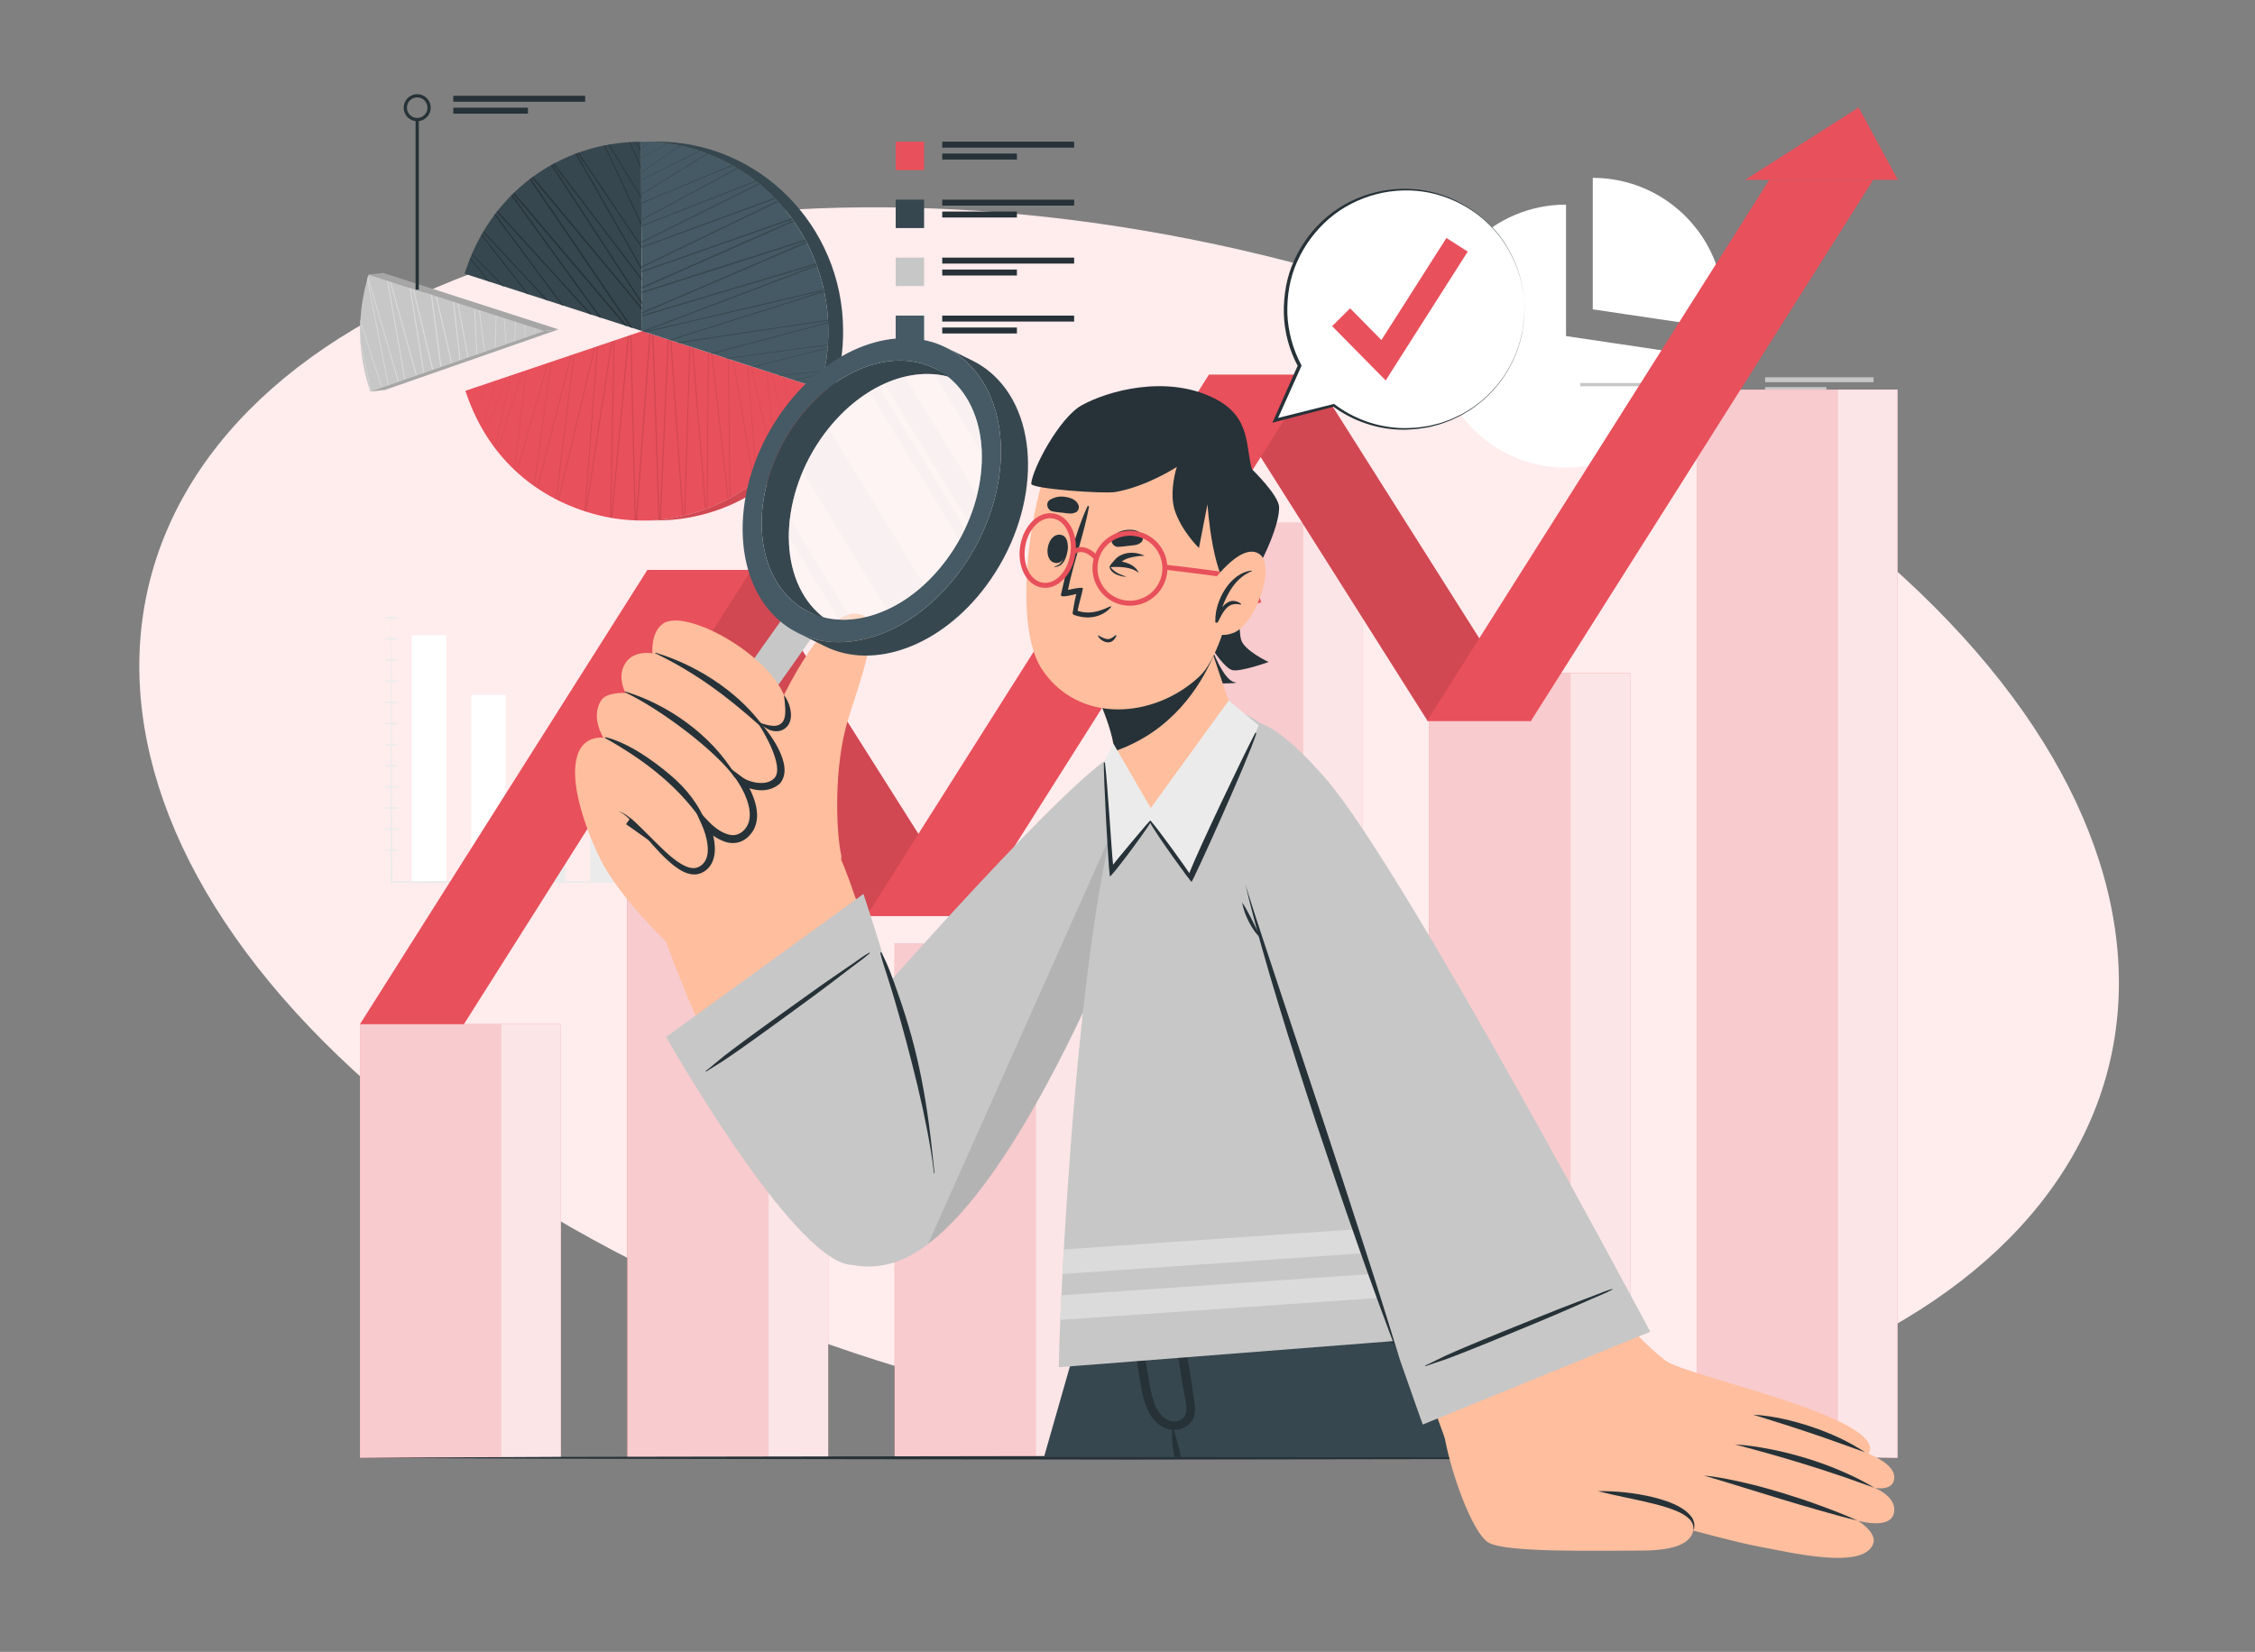 <svg width="696" height="510" viewBox="0 0 696 510" fill="none" xmlns="http://www.w3.org/2000/svg">
<rect x="0" y="0" width="696" height="510" fill="#808080" stroke="none"/>
<g clip-path="url(#clip0_4370_2421)">
<path d="M538.58 429.06C670.657 386.994 692.627 274.751 587.654 178.341C482.681 81.931 290.511 37.877 158.42 79.94C26.343 122.007 4.373 234.249 109.346 330.659C214.319 427.069 406.489 471.124 538.58 429.06Z" fill="#FFECED"/>
<path d="M523.423 109.723C520.566 129.325 503.697 144.373 483.348 144.373C460.97 144.373 442.809 126.202 442.809 103.761C442.809 81.32 460.97 63.172 483.348 63.172V103.761L523.423 109.712V109.723Z" fill="white"/>
<path d="M532.118 95.503C532.118 97.525 531.971 99.512 531.676 101.454L491.602 95.503V54.914C506.634 54.914 519.773 63.125 526.767 75.322C530.18 81.273 532.118 88.178 532.118 95.503Z" fill="white"/>
<path d="M487.734 118.75H530.824" stroke="#C7C7C7" stroke-miterlimit="10"/>
<path d="M533.84 121.768C535.505 121.768 536.855 120.416 536.855 118.747C536.855 117.079 535.505 115.727 533.84 115.727C532.174 115.727 530.824 117.079 530.824 118.747C530.824 120.416 532.174 121.768 533.84 121.768Z" stroke="#C7C7C7" stroke-miterlimit="10"/>
<path d="M578.27 116.484H544.793V117.995H578.27V116.484Z" fill="#C7C7C7"/>
<path d="M563.736 119.508H544.793V121.018H563.736V119.508Z" fill="#C7C7C7"/>
<path d="M137.741 196.102H127.051V272.306H137.741V196.102Z" fill="white"/>
<path d="M156.108 214.555H145.418V272.315H156.108V214.555Z" fill="white"/>
<path d="M174.483 243.422H163.793V272.302H174.483V243.422Z" fill="#EBEBEB"/>
<path d="M192.858 226.938H182.168V272.308H192.858V226.938Z" fill="#EBEBEB"/>
<path d="M211.225 209.617H200.535V272.318H211.225V209.617Z" fill="#EBEBEB"/>
<path d="M229.6 199.43H218.91V272.318H229.6V199.43Z" fill="#EBEBEB"/>
<path d="M120.85 186.414L120.975 207.89L121.032 229.365L121.122 272.317L120.85 272.044C130.679 272.021 140.496 271.999 150.325 272.044L179.8 272.101L209.275 272.158L238.75 272.317L209.275 272.476L179.8 272.533L150.325 272.589C140.496 272.623 130.679 272.612 120.85 272.589H120.578V272.317L120.669 229.365L120.725 207.89L120.85 186.414Z" fill="#EBEBEB"/>
<path d="M118.492 190.721C119.274 190.482 120.068 190.425 120.85 190.414C121.632 190.414 122.426 190.482 123.208 190.721C122.426 190.959 121.632 191.016 120.85 191.027C120.068 191.027 119.274 190.959 118.492 190.721Z" fill="#EBEBEB"/>
<path d="M118.492 197.252C119.274 197.013 120.068 196.957 120.85 196.945C121.632 196.945 122.426 197.013 123.208 197.252C122.426 197.49 121.632 197.547 120.85 197.559C120.068 197.559 119.274 197.49 118.492 197.252Z" fill="#EBEBEB"/>
<path d="M118.492 203.775C119.274 203.537 120.068 203.48 120.85 203.469C121.632 203.469 122.426 203.537 123.208 203.775C122.426 204.014 121.632 204.071 120.85 204.082C120.068 204.082 119.274 204.014 118.492 203.775Z" fill="#EBEBEB"/>
<path d="M118.492 210.307C119.274 210.068 120.068 210.011 120.85 210C121.632 210 122.426 210.068 123.208 210.307C122.426 210.545 121.632 210.602 120.85 210.613C120.068 210.613 119.274 210.545 118.492 210.307Z" fill="#EBEBEB"/>
<path d="M118.492 216.838C119.274 216.599 120.068 216.543 120.85 216.531C121.632 216.531 122.426 216.599 123.208 216.838C122.426 217.076 121.632 217.133 120.85 217.145C120.068 217.145 119.274 217.076 118.492 216.838Z" fill="#EBEBEB"/>
<path d="M118.492 223.361C119.274 223.123 120.068 223.066 120.85 223.055C121.632 223.055 122.426 223.123 123.208 223.361C122.426 223.6 121.632 223.657 120.85 223.668C120.068 223.668 119.274 223.6 118.492 223.361Z" fill="#EBEBEB"/>
<path d="M118.492 229.885C119.274 229.646 120.068 229.589 120.85 229.578C121.632 229.578 122.426 229.646 123.208 229.885C122.426 230.123 121.632 230.18 120.85 230.191C120.068 230.191 119.274 230.123 118.492 229.885Z" fill="#EBEBEB"/>
<path d="M118.492 236.416C119.274 236.178 120.068 236.121 120.85 236.109C121.632 236.109 122.426 236.178 123.208 236.416C122.426 236.655 121.632 236.711 120.85 236.723C120.068 236.723 119.274 236.655 118.492 236.416Z" fill="#EBEBEB"/>
<path d="M118.492 242.947C119.274 242.709 120.068 242.652 120.85 242.641C121.632 242.641 122.426 242.709 123.208 242.947C122.426 243.186 121.632 243.243 120.85 243.254C120.068 243.254 119.274 243.186 118.492 242.947Z" fill="#EBEBEB"/>
<path d="M118.492 249.479C119.274 249.24 120.068 249.183 120.85 249.172C121.632 249.172 122.426 249.24 123.208 249.479C122.426 249.717 121.632 249.774 120.85 249.785C120.068 249.785 119.274 249.717 118.492 249.479Z" fill="#EBEBEB"/>
<path d="M118.492 255.994C119.274 255.756 120.068 255.699 120.85 255.688C121.632 255.688 122.426 255.756 123.208 255.994C122.426 256.233 121.632 256.289 120.85 256.301C120.068 256.301 119.274 256.233 118.492 255.994Z" fill="#EBEBEB"/>
<path d="M118.492 262.525C119.274 262.287 120.068 262.23 120.85 262.219C121.632 262.219 122.426 262.287 123.208 262.525C122.426 262.764 121.632 262.821 120.85 262.832C120.068 262.832 119.274 262.764 118.492 262.525Z" fill="#EBEBEB"/>
<path d="M173.101 316.203H111.102V450.077H173.101V316.203Z" fill="#E8505B"/>
<path opacity="0.7" d="M173.101 316.203H111.102V450.077H173.101V316.203Z" fill="white"/>
<path opacity="0.5" d="M173.099 316.203H154.723V450.077H173.099V316.203Z" fill="white"/>
<path d="M255.609 214.719H193.621V450.077H255.609V214.719Z" fill="#E8505B"/>
<path opacity="0.7" d="M255.609 214.719H193.621V450.077H255.609V214.719Z" fill="white"/>
<path opacity="0.5" d="M255.619 214.719H237.242V450.077H255.619V214.719Z" fill="white"/>
<path d="M338.128 291.211H276.129V450.081H338.128V291.211Z" fill="#E8505B"/>
<path opacity="0.7" d="M338.128 291.211H276.129V450.081H338.128V291.211Z" fill="white"/>
<path opacity="0.5" d="M338.126 291.211H319.75V450.081H338.126V291.211Z" fill="white"/>
<path d="M420.632 161.422H358.633V450.066H420.632V161.422Z" fill="#E8505B"/>
<path opacity="0.7" d="M420.632 161.422H358.633V450.066H420.632V161.422Z" fill="white"/>
<path opacity="0.5" d="M420.63 161.422H402.254V450.066H420.63V161.422Z" fill="white"/>
<path d="M503.14 207.859H441.152V450.077H503.14V207.859Z" fill="#E8505B"/>
<path opacity="0.7" d="M503.14 207.859H441.152V450.077H503.14V207.859Z" fill="white"/>
<path opacity="0.5" d="M503.15 207.859H484.773V450.077H503.15V207.859Z" fill="white"/>
<path d="M585.66 120.289H523.66V450.079H585.66V120.289Z" fill="#E8505B"/>
<path opacity="0.7" d="M585.66 120.289H523.66V450.079H585.66V120.289Z" fill="white"/>
<path opacity="0.5" d="M585.658 120.289H567.281V450.079H585.658V120.289Z" fill="white"/>
<path d="M199.844 175.945H231.926L299.48 282.767H267.409L199.844 175.945Z" fill="#E8505B"/>
<path opacity="0.1" d="M199.844 175.945H231.926L299.48 282.767H267.409L199.844 175.945Z" fill="black"/>
<path d="M373.055 115.719H405.126L472.691 222.552H440.609L373.055 115.719Z" fill="#E8505B"/>
<path opacity="0.1" d="M373.055 115.719H405.126L472.691 222.552H440.609L373.055 115.719Z" fill="black"/>
<path d="M231.881 175.945H199.81L111.102 316.202H143.184L231.881 175.945Z" fill="#E8505B"/>
<path d="M405.18 115.719H373.098L267.453 282.766H299.535L405.18 115.719Z" fill="#E8505B"/>
<path d="M578.177 55.508H546.094L440.449 222.555H472.532L578.177 55.508Z" fill="#E8505B"/>
<path d="M538.648 55.507H585.763L573.667 33.18L538.648 55.507Z" fill="#E8505B"/>
<path d="M585.762 450.076L526.415 450.348L467.069 450.45L348.375 450.632L229.693 450.45L170.347 450.348L111 450.076L170.347 449.792L229.693 449.69L348.375 449.508L467.069 449.69L526.415 449.792L585.762 450.076Z" fill="#263238"/>
<path d="M114.267 120.883L114.437 120.826L114.596 120.769L117.759 119.656L117.952 119.6L119.754 118.964L119.969 118.896L122.838 117.896L123.076 117.805L124.833 117.192L125.094 117.113L128.392 115.954L128.676 115.852L130.66 115.159L130.966 115.057L133.426 114.194L133.755 114.08L135.92 113.319L136.271 113.206L139.264 112.161L139.57 112.047L141.849 111.252L142.155 111.15L144.343 110.389L144.604 110.298L147.098 109.424L147.347 109.333L149.512 108.584L149.728 108.504L152.777 107.448L152.993 107.368L156.19 106.255L156.36 106.187L158.82 105.336L158.978 105.279L162.153 104.166L162.289 104.12L164.964 103.189L165.089 103.144L167.889 102.167L165.213 101.304L165.1 101.27L162.028 100.27L161.892 100.225L159.25 99.373L159.092 99.328L155.725 98.249L155.532 98.181L153.276 97.454L153.072 97.386L148.118 95.784L147.88 95.705L146.633 95.308L146.372 95.228L141.531 93.672L141.237 93.581L140.171 93.229L139.854 93.127L134.877 91.526L134.491 91.401L133.38 91.037L133.018 90.924L127.792 89.243L127.406 89.118L126.794 88.925L126.431 88.811L120.672 86.96L120.344 86.858L119.822 86.688L119.516 86.585L113.791 84.734C113.746 84.893 113.689 85.064 113.644 85.223C113.598 85.37 113.564 85.495 113.519 85.632C113.519 85.632 113.496 85.722 113.485 85.757C113.428 85.927 113.383 86.086 113.338 86.256C112.17 90.481 111.478 94.626 111.229 98.749C111.218 98.919 111.206 99.089 111.195 99.26C111.093 101.202 111.104 103.144 111.218 105.063C111.229 105.438 111.263 105.801 111.286 106.176C111.648 111.037 112.657 115.886 114.29 120.86L114.267 120.883Z" fill="#C7C7C7"/>
<path d="M165.179 101.323L165.043 103.163L164.918 103.209L165.054 101.289L165.168 101.323H165.179ZM161.846 100.256L162.107 104.185L162.243 104.14L161.982 100.301L161.846 100.256ZM158.774 105.355L158.933 105.298L159.205 99.404L159.046 99.359L158.774 105.355ZM155.498 98.212L156.144 106.275L156.314 106.207L155.679 98.28L155.486 98.212H155.498ZM152.732 107.467L152.947 107.388L153.23 97.485L153.026 97.417L152.72 107.456L152.732 107.467ZM148.072 95.827L147.834 95.747L148.662 102.289L149.467 108.603L149.682 108.524L148.888 102.255L148.072 95.827ZM147.063 109.443L147.313 109.353L146.587 95.35L146.326 95.27L147.063 109.443ZM141.497 93.703L141.202 93.612L144.32 110.409L144.581 110.318L141.497 93.703ZM139.819 93.158L141.837 111.261L142.143 111.158L140.137 93.249L139.819 93.147V93.158ZM134.843 91.545L134.457 91.432L139.241 112.169L139.547 112.056L134.831 91.557L134.843 91.545ZM132.983 90.943L135.908 113.316L136.26 113.203L133.346 91.057L132.983 90.943ZM127.372 89.138L133.403 114.191L133.732 114.077L127.746 89.263L127.36 89.138H127.372ZM126.408 88.82L130.637 115.156L130.943 115.054L126.76 88.945L126.397 88.831L126.408 88.82ZM120.309 86.855L128.369 115.94L128.653 115.837L120.638 86.957L120.309 86.855ZM119.47 86.582L124.81 117.177L125.07 117.098L119.776 86.684L119.47 86.582ZM113.473 85.64L122.826 117.87L123.064 117.779L113.609 85.242C113.564 85.379 113.53 85.515 113.485 85.651L113.473 85.64ZM113.292 86.264L119.742 118.949L119.958 118.881L113.439 85.776C113.382 85.935 113.337 86.105 113.292 86.264ZM111.183 99.279L117.77 119.653L117.962 119.596L111.206 98.768C111.195 98.939 111.183 99.097 111.172 99.279H111.183ZM111.274 106.207L114.448 120.834L114.607 120.778L111.195 105.082C111.206 105.457 111.24 105.821 111.263 106.195L111.274 106.207Z" fill="#DBDBDB"/>
<path d="M114.277 120.877L118.812 120.389L172.388 101.695L167.842 102.184L114.277 120.877Z" fill="#A6A6A6"/>
<path d="M167.844 102.187L172.39 101.698L118.292 84.266L113.758 84.754L167.844 102.187Z" fill="#A6A6A6"/>
<path d="M197.806 43.758L198.18 102.211L143.402 84.506C151.089 59.884 172.401 43.928 197.795 43.758H197.806Z" fill="#37474F"/>
<path d="M196.311 43.781L197.819 46.325V46.666L196.13 43.793C196.198 43.793 196.254 43.793 196.311 43.793V43.781ZM194.191 43.883L197.853 52.038V51.583L194.384 43.861C194.327 43.861 194.248 43.861 194.191 43.872V43.883ZM187.831 44.656L197.909 61.191V60.771L188.069 44.61C187.99 44.622 187.911 44.633 187.831 44.656ZM186.471 44.917L197.966 69.527V68.936L186.698 44.871C186.618 44.871 186.539 44.894 186.46 44.917H186.471ZM190.337 65.064L198.011 76.432V75.944L190.563 64.916L181.574 51.583L178.558 47.12C178.467 47.154 178.377 47.188 178.286 47.222L181.335 51.742L190.325 65.064H190.337ZM177.617 47.461L198.068 83.326V82.69L177.889 47.347C177.798 47.381 177.708 47.415 177.617 47.45V47.461ZM170.724 50.618L198.079 86.551V86.017L171.019 50.459L170.713 50.629L170.724 50.618ZM170.101 50.97L198.136 93.967V93.285L170.407 50.8C170.305 50.868 170.203 50.913 170.101 50.97ZM164.161 54.82L198.147 95.659V95.046L164.501 54.57C164.387 54.65 164.274 54.729 164.172 54.809L164.161 54.82ZM163.458 55.343L194.531 101.031L195.2 101.247L163.787 55.093C163.673 55.172 163.56 55.263 163.458 55.343ZM158.345 59.783L192.876 100.497L193.658 100.747L158.64 59.488C158.538 59.578 158.447 59.681 158.345 59.772V59.783ZM157.778 60.351L184.986 97.953L185.587 98.146L158.062 60.056C157.971 60.146 157.88 60.249 157.778 60.351ZM153.334 65.405L182.016 96.988L182.718 97.215L153.55 65.132C153.482 65.223 153.402 65.314 153.334 65.405ZM152.631 66.336L173.355 94.194L173.876 94.364L152.835 66.052C152.767 66.143 152.699 66.245 152.631 66.336ZM149.083 71.674L168.593 92.65L169.171 92.843L149.219 71.424C149.162 71.503 149.117 71.583 149.072 71.674H149.083ZM148.539 72.593L162.687 90.753L163.129 90.889L148.686 72.344C148.641 72.423 148.596 72.503 148.539 72.593ZM145.569 78.624L155.148 88.311L155.636 88.47L145.671 78.408C145.637 78.476 145.614 78.556 145.58 78.624H145.569ZM145.059 79.873L150.75 86.88L151.112 87.005L145.149 79.646C145.115 79.725 145.081 79.794 145.059 79.873Z" fill="#263238"/>
<path d="M198.181 102.219L252.959 119.935C245.228 144.693 222.804 160.547 198.578 160.706C192.694 160.74 186.697 159.854 180.791 157.946C162.641 152.075 149.649 139.037 143.652 120.651L198.192 102.23L198.181 102.219Z" fill="#E8505B"/>
<path d="M252.959 119.925L257.528 119.891C249.797 144.648 227.373 160.502 203.147 160.661L198.578 160.696C222.804 160.537 245.228 144.682 252.959 119.925Z" fill="#E8505B"/>
<g opacity="0.1">
<path d="M252.959 119.925L257.528 119.891C249.797 144.648 227.373 160.502 203.147 160.661L198.578 160.696C222.804 160.537 245.228 144.682 252.959 119.925Z" fill="black"/>
</g>
<path opacity="0.1" d="M250.488 119.129L251.123 124.989C251.123 124.989 251.111 125.023 251.089 125.057L250.454 119.117H250.488V119.129ZM244.208 117.107L248.81 129.906C248.81 129.906 248.821 129.872 248.844 129.861L244.264 117.13L244.208 117.107ZM241.997 116.392L244.786 136.459C244.786 136.459 244.82 136.402 244.842 136.368L242.054 116.414L241.986 116.392H241.997ZM238.04 115.108L243.89 137.697C243.89 137.697 243.924 137.652 243.947 137.618L238.131 115.154L238.04 115.12V115.108ZM236.499 114.62L239.56 142.808C239.56 142.808 239.628 142.739 239.662 142.705L236.601 114.654L236.499 114.62ZM231.828 113.11L238.653 143.75C238.653 143.75 238.721 143.682 238.755 143.648L231.975 113.155L231.839 113.11H231.828ZM230.694 112.746L233.449 148.395C233.449 148.395 233.551 148.316 233.597 148.282L230.83 112.792L230.694 112.746ZM226.421 111.372L226.228 111.304L232.61 149.042C232.61 149.042 232.712 148.974 232.758 148.929L226.409 111.372H226.421ZM224.731 110.816L225.208 153.824C225.276 153.79 225.344 153.756 225.412 153.71L224.913 110.872L224.72 110.816H224.731ZM219.845 109.237L219.607 109.157L224.595 154.153C224.663 154.119 224.731 154.085 224.799 154.051L219.857 109.237H219.845ZM218.111 157.072C218.202 157.038 218.292 157.004 218.372 156.97L218.757 108.885L218.519 108.805L218.111 157.083V157.072ZM213.916 107.306L213.633 107.204L217.623 157.242C217.714 157.208 217.793 157.174 217.884 157.151L213.928 107.306H213.916ZM211.162 159.184C211.275 159.173 211.377 159.139 211.479 159.116L213.055 107.034L212.771 106.943L211.162 159.195V159.184ZM207.25 105.149L206.899 105.035L210.583 159.32C210.697 159.309 210.799 159.275 210.901 159.252L207.25 105.16V105.149ZM201.718 103.354L201.31 103.229L203.237 160.479C203.362 160.479 203.487 160.456 203.611 160.445C203.736 160.433 203.861 160.422 203.986 160.411L206.412 104.887L206.06 104.774L203.611 160.342L201.718 103.366V103.354ZM194.905 103.331L194.531 103.456L195.88 160.649C195.993 160.649 196.118 160.66 196.231 160.66C196.243 160.66 196.254 160.66 196.265 160.66C196.379 160.672 196.503 160.672 196.628 160.672L200.823 103.07L200.415 102.945L196.254 160.308L194.894 103.343L194.905 103.331ZM188.636 159.877C188.749 159.9 188.851 159.911 188.965 159.934L194.168 103.581L193.794 103.706L188.636 159.877ZM189.384 105.194L188.307 159.809C188.421 159.831 188.523 159.854 188.636 159.866L189.69 105.08L189.384 105.183V105.194ZM180.7 157.901C180.7 157.901 180.768 157.924 180.791 157.935C180.848 157.946 180.904 157.969 180.961 157.992L189.021 105.319L188.693 105.432L180.7 157.912V157.901ZM180.587 155.436L180.406 157.799C180.496 157.833 180.576 157.855 180.666 157.889L180.848 155.448L181.437 147.771L182.605 132.405L184.555 106.818L184.294 106.909L182.344 132.393L181.177 147.748L180.576 155.436H180.587ZM172.232 154.448C172.3 154.482 172.368 154.516 172.436 154.551L183.682 107.136L183.41 107.227L172.243 154.46L172.232 154.448ZM177.084 109.362L171.552 154.108C171.62 154.142 171.688 154.176 171.756 154.21L177.288 109.294L177.084 109.362ZM165.793 150.678C165.793 150.678 165.884 150.746 165.94 150.78L176.392 109.589L176.177 109.657L165.793 150.678ZM162.46 114.291L158.696 144.977C158.696 144.977 158.764 145.034 158.81 145.079L162.573 114.257L162.46 114.291ZM153.357 139.083C153.357 139.083 153.402 139.139 153.425 139.173L161.36 114.666L161.247 114.7L153.345 139.083H153.357ZM170.044 111.735L164.795 149.985C164.795 149.985 164.897 150.065 164.943 150.087L170.191 111.679L170.044 111.735ZM159.456 145.681C159.456 145.681 159.524 145.738 159.558 145.76L165.192 125.954L168.729 113.462L169.137 112.019L168.978 112.076L168.593 113.416L165.056 125.909L159.444 145.658L159.456 145.681ZM157.495 115.972L152.767 138.299C152.767 138.299 152.801 138.356 152.835 138.39L157.585 115.949L157.506 115.972H157.495ZM149.752 133.87C149.752 133.87 149.763 133.904 149.786 133.927L156.508 116.301L156.418 116.335L149.74 133.858L149.752 133.87ZM152.835 117.55L149.049 132.689C149.049 132.689 149.06 132.723 149.083 132.746L152.892 117.527H152.847L152.835 117.55ZM146.113 126.976C146.113 126.976 146.113 126.999 146.124 127.01L150.965 118.197H150.919L146.101 126.976H146.113ZM147.348 119.424L145.285 125.057C145.285 125.057 145.285 125.08 145.296 125.091L147.36 119.413H147.337L147.348 119.424ZM143.777 120.957V120.969C143.868 120.821 143.97 120.673 144.083 120.537H144.061C143.959 120.673 143.868 120.821 143.777 120.957Z" fill="black"/>
<path d="M197.805 43.751C229.536 43.547 255.44 69.554 255.655 101.83C255.7 108.292 254.884 113.766 252.957 119.921L198.179 102.205L197.805 43.751Z" fill="#455A64"/>
<path d="M248.514 73.973L248.706 74.347L198.112 90.519V90.076L248.514 73.973ZM248.854 74.62L198.146 96.425V96.834L249.035 74.972C248.978 74.847 248.922 74.734 248.854 74.609V74.62ZM198.066 83.683V84.08L244.58 67.738C244.512 67.624 244.421 67.499 244.342 67.397L198.066 83.683ZM244.795 68.022L198.1 88.634V89.1L245.033 68.362C244.965 68.249 244.875 68.124 244.795 68.022ZM197.976 69.657V69.918L233.413 56.017C233.334 55.961 233.255 55.881 233.175 55.824L197.987 69.657H197.976ZM234.173 56.631L198.01 74.62V74.961L234.411 56.835C234.332 56.767 234.252 56.699 234.173 56.631ZM198.021 76.164V76.505L239.297 61.378C239.218 61.287 239.127 61.196 239.036 61.117L198.01 76.176L198.021 76.164ZM239.921 62.025L198.055 82.229V82.638L240.159 62.286C240.079 62.196 240 62.116 239.921 62.025ZM197.885 55.495V55.654L216.103 46.637C216.035 46.614 215.967 46.591 215.887 46.58L197.885 55.495ZM218.245 47.409L197.919 59.879V60.095L218.461 47.489C218.393 47.466 218.325 47.432 218.245 47.409ZM197.941 62.604V62.82L226.135 51.111C226.056 51.066 225.977 51.02 225.897 50.975L197.941 62.593V62.604ZM227.484 51.918L197.976 67.749V68.01L227.711 52.043C227.643 51.997 227.564 51.952 227.484 51.906V51.918ZM197.851 48.749V48.863L206.319 44.331C206.262 44.331 206.206 44.32 206.149 44.309L197.851 48.749ZM209.811 44.956L197.885 53.144V53.303L209.992 44.99C209.936 44.967 209.879 44.956 209.822 44.956H209.811ZM197.828 45.796V45.91L200.662 43.82C200.617 43.82 200.572 43.82 200.526 43.82L197.839 45.808L197.828 45.796ZM255.463 107.418L232.268 113.233L232.552 113.335L255.44 107.6C255.44 107.6 255.44 107.486 255.452 107.418H255.463ZM224.061 110.587L224.492 110.723L255.531 106.567C255.531 106.51 255.531 106.442 255.531 106.385L224.049 110.598L224.061 110.587ZM254.307 114.971L245.147 117.401L245.362 117.469L254.284 115.095C254.284 115.095 254.307 115.005 254.318 114.959L254.307 114.971ZM240.442 115.89L240.76 115.993L254.397 114.562C254.397 114.562 254.42 114.471 254.431 114.425L240.442 115.89ZM255.599 99.503L219.447 109.099L219.81 109.213L255.61 99.73C255.61 99.65 255.61 99.571 255.61 99.503H255.599ZM209.006 105.726L209.55 105.896L255.565 98.98C255.565 98.889 255.565 98.821 255.542 98.742L208.995 105.715L209.006 105.726ZM230.081 97.481L206.523 104.92L206.954 105.067L230.16 97.742L245.476 92.916L253.139 90.508L254.409 90.111C254.397 90.02 254.375 89.929 254.352 89.827L253.048 90.236L245.385 92.654L230.069 97.493L230.081 97.481ZM198.758 102.41L199.325 102.592L254.329 89.702C254.318 89.611 254.284 89.52 254.261 89.418L198.758 102.41ZM252.039 81.809L198.225 102.24L198.712 102.387L252.164 82.115C252.13 82.002 252.096 81.9 252.051 81.797L252.039 81.809ZM198.157 97.322V97.708L251.983 81.638C251.949 81.525 251.915 81.411 251.869 81.309L198.168 97.322H198.157Z" fill="#37474F"/>
<path d="M197.805 43.754L202.373 43.72C234.104 43.516 260.008 69.523 260.224 101.799C260.269 108.261 259.453 113.735 257.525 119.89L252.957 119.924C254.884 113.769 255.689 108.295 255.655 101.833C255.451 69.545 229.547 43.538 197.805 43.754Z" fill="#37474F"/>
<path d="M128.766 89.432V36.93" stroke="#263238" stroke-miterlimit="10"/>
<path d="M132.44 33.25C132.44 35.283 130.796 36.929 128.767 36.929C126.738 36.929 125.094 35.283 125.094 33.25C125.094 31.217 126.738 29.57 128.767 29.57C130.796 29.57 132.44 31.217 132.44 33.25Z" stroke="#263238" stroke-miterlimit="10"/>
<path d="M180.608 29.57H139.898V31.41H180.608V29.57Z" fill="#263238"/>
<path d="M162.946 33.25H139.898V35.09H162.946V33.25Z" fill="#263238"/>
<path d="M285.22 43.734H276.457V52.513H285.22V43.734Z" fill="#E8505B"/>
<path d="M331.53 43.734H290.82V45.574H331.53V43.734Z" fill="#263238"/>
<path d="M313.867 47.414H290.82V49.254H313.867V47.414Z" fill="#263238"/>
<path d="M285.22 61.633H276.457V70.412H285.22V61.633Z" fill="#37474F"/>
<path d="M331.53 61.633H290.82V63.473H331.53V61.633Z" fill="#263238"/>
<path d="M313.867 65.312H290.82V67.152H313.867V65.312Z" fill="#263238"/>
<path d="M285.22 79.539H276.457V88.318H285.22V79.539Z" fill="#C7C7C7"/>
<path d="M331.53 79.539H290.82V81.379H331.53V79.539Z" fill="#263238"/>
<path d="M313.867 83.219H290.82V85.058H313.867V83.219Z" fill="#263238"/>
<path d="M285.22 97.438H276.457V106.216H285.22V97.438Z" fill="#455A64"/>
<path d="M331.53 97.438H290.82V99.277H331.53V97.438Z" fill="#263238"/>
<path d="M313.867 101.117H290.82V102.957H313.867V101.117Z" fill="#263238"/>
<path d="M338.095 237.135C315.513 255.771 256.858 322.765 253.865 327.387C246.008 339.516 239.207 398.515 274.293 390.236C309.38 381.957 348.355 283.062 360.167 249.548C366.425 231.786 356.517 221.917 338.095 237.124V237.135Z" fill="#C7C7C7"/>
<path opacity="0.1" d="M286.422 384.093C317.926 360.21 349.702 279.247 360.166 249.549C363.986 238.726 361.787 230.822 355.314 229.766L286.422 384.082V384.093Z" fill="black"/>
<path d="M259.556 265.373C255.52 257.844 201.321 279.376 205.696 291.165C221.704 334.343 244.705 375.386 253.083 383.541C264.068 394.216 281.288 388.027 286.56 378.952C293.849 366.369 263.558 272.835 259.568 265.373H259.556Z" fill="#FFBE9D"/>
<path d="M217.689 300.304C224.605 303.404 261.335 271.582 259.634 263.985C258.093 257.136 257.231 236.865 261.732 222.214C265.495 209.904 272.49 192.062 265.96 189.779C256.449 186.429 244.886 207.939 239.002 220.681C234.547 214.492 230.125 209.574 226.509 207.666C214.481 201.307 179.315 251.469 184.813 264.178C190.119 276.432 210.774 297.215 217.689 300.315V300.304Z" fill="#FFBE9D"/>
<path d="M250.693 196.673L241.887 190.422L214.438 229.23L223.244 235.48L250.693 196.673Z" fill="#C7C7C7"/>
<path d="M244.093 185.041C245.148 186.029 246.259 186.892 247.426 187.641C247.698 187.823 247.993 187.993 248.288 188.164C248.549 188.323 248.821 188.47 249.081 188.607C249.263 188.72 249.456 188.811 249.637 188.902L258.015 193.036C257.255 192.672 256.518 192.252 255.804 191.787C255.203 191.4 254.614 190.98 254.047 190.526C253.514 190.117 252.981 189.663 252.471 189.186C239.74 177.318 240.624 152.583 254.421 133.969C265.043 119.603 280.246 113.061 292.489 116.253C294.008 116.65 295.482 117.184 296.899 117.888L288.521 113.743C288.521 113.743 288.487 113.72 288.453 113.72C288.102 113.538 287.728 113.368 287.354 113.22C287.036 113.073 286.719 112.948 286.39 112.834C286.243 112.777 286.095 112.721 285.948 112.675C285.698 112.584 285.449 112.505 285.2 112.425C285.064 112.38 284.905 112.334 284.769 112.3C277.298 110.109 268.648 111.642 260.599 116.412C260.18 116.65 259.783 116.9 259.386 117.161C254.557 120.239 249.988 124.486 246.043 129.824C232.235 148.438 231.363 173.173 244.105 185.041H244.093Z" fill="#37474F"/>
<path d="M304.483 180.709C290.46 199.63 269.668 206.977 254.648 199.55L246.281 195.405C261.279 202.844 282.082 195.484 296.117 176.564C312.282 154.725 313.303 125.697 298.384 111.762C297.137 110.615 295.833 109.593 294.473 108.719C293.623 108.173 292.772 107.696 291.877 107.242L300.243 111.387C301.127 111.83 302 112.319 302.839 112.864C304.2 113.738 305.503 114.76 306.739 115.907C321.669 129.854 320.637 158.87 304.472 180.709H304.483Z" fill="#37474F"/>
<path d="M239.773 190.893C240.997 192.04 242.301 193.051 243.672 193.937C244.693 194.595 245.747 195.175 246.847 195.686C246.869 195.708 246.915 195.72 246.949 195.731C247.402 195.936 247.867 196.14 248.32 196.31C248.604 196.435 248.876 196.537 249.171 196.628C253.07 198.037 257.288 198.514 261.63 198.139C262.582 198.059 263.557 197.934 264.509 197.775H264.52C265.971 197.537 267.422 197.196 268.874 196.765C269.372 196.617 269.86 196.469 270.347 196.299C271.322 195.981 272.286 195.606 273.249 195.209C274.236 194.789 275.199 194.346 276.163 193.857C277.127 193.369 278.09 192.847 279.031 192.279C285.221 188.622 291.093 183.341 296.115 176.572C312.27 154.733 313.313 125.705 298.382 111.77C297.77 111.191 297.124 110.657 296.478 110.135C295.82 109.635 295.163 109.17 294.483 108.727C294.097 108.477 293.712 108.25 293.315 108.023C293.224 107.966 293.134 107.909 293.043 107.875C292.726 107.693 292.385 107.512 292.057 107.341C277.025 99.778 256.131 107.114 242.063 126.103C225.863 147.942 224.843 176.958 239.773 190.904V190.893ZM246.042 129.828C249.987 124.49 254.567 120.231 259.385 117.165C259.782 116.904 260.19 116.654 260.598 116.415C268.647 111.634 277.297 110.112 284.767 112.304C284.915 112.338 285.062 112.384 285.198 112.429C285.448 112.497 285.697 112.588 285.946 112.679C286.094 112.724 286.241 112.781 286.388 112.838C286.717 112.952 287.035 113.076 287.352 113.224C287.726 113.383 288.089 113.542 288.452 113.724C288.486 113.724 288.497 113.735 288.52 113.747C289.279 114.11 290.016 114.53 290.73 114.996C291.331 115.382 291.909 115.802 292.476 116.256C293.009 116.665 293.542 117.119 294.041 117.596C306.76 129.487 305.899 154.222 292.102 172.836C281.468 187.191 266.266 193.721 254.034 190.53C252.322 190.087 250.656 189.451 249.08 188.61C248.808 188.474 248.547 188.326 248.286 188.168C247.992 187.997 247.697 187.827 247.425 187.645C246.257 186.896 245.146 186.032 244.092 185.044C231.361 173.177 232.234 148.441 246.03 129.828H246.042Z" fill="#455A64"/>
<path opacity="0.4" d="M252.47 189.188C252.992 189.665 253.513 190.119 254.046 190.528C266.289 193.73 281.48 187.189 292.114 172.834C305.91 154.22 306.772 129.485 294.052 117.594C293.542 117.117 293.021 116.663 292.488 116.254C280.245 113.063 265.054 119.605 254.42 133.971C240.612 152.585 239.739 177.32 252.47 189.188Z" fill="white"/>
<g opacity="0.3">
<path d="M272.933 118.504L298.814 161.114C299.971 158.389 300.889 155.629 301.569 152.858L279.35 116.289C277.218 116.789 275.053 117.527 272.922 118.504H272.933Z" fill="#EBEBEB"/>
<path d="M288.262 115.562L303.033 139.877C302.784 130.996 299.802 122.978 294.055 117.595C293.545 117.118 293.023 116.664 292.49 116.255C291.119 115.903 289.701 115.665 288.262 115.562Z" fill="#EBEBEB"/>
<path d="M268.332 120.944L296.106 166.666C296.741 165.519 297.342 164.361 297.886 163.191L271.223 119.297C270.248 119.797 269.296 120.33 268.332 120.932V120.944Z" fill="#EBEBEB"/>
<path d="M243.832 160.047C243.583 162.012 243.458 163.954 243.469 165.873L258.898 191.278C260.168 191.358 261.472 191.346 262.764 191.233L243.821 160.047H243.832Z" fill="#EBEBEB"/>
<path d="M247.754 145.589L273.681 188.268C277.648 186.474 281.537 183.896 285.164 180.579L255.792 132.211C255.327 132.779 254.873 133.369 254.431 133.971C251.699 137.651 249.477 141.569 247.765 145.589H247.754Z" fill="#EBEBEB"/>
</g>
<path d="M206.558 263.915L193.227 254.454L217.566 220.055L230.886 229.504L206.558 263.915Z" fill="#263238"/>
<path d="M243.072 221.18C242.131 228.199 234.411 223.065 234.411 223.065C234.411 223.065 243.741 233.128 239.977 239.987C236.326 246.585 227.235 240.067 226.577 239.601C227.065 240.135 235.397 249.606 230.908 256.114C226.237 262.871 218.222 254.751 217.712 254.217C218.018 254.864 221.872 263.552 217.338 267.72C209.55 274.864 199.075 252.934 190.89 250.424C190.89 250.424 185.063 263.825 184.813 264.177C184.813 264.177 174.418 243.508 178.408 232.651C180.517 226.927 186.253 227.756 186.253 227.756C186.253 227.756 182.172 221.464 185.539 216.229C187.273 213.548 193.1 213.946 193.1 213.946C193.1 213.946 190.039 208.767 193.327 204.304C195.946 200.738 201.376 201.692 201.376 201.692C201.376 201.692 200.741 195.355 204.596 192.572C212.361 186.951 245.067 206.144 243.06 221.169L243.072 221.18Z" fill="#FFBE9D"/>
<path d="M202.272 201.705C202.159 201.649 202.215 201.478 202.34 201.512C214.629 205.192 227.008 213.017 234.865 223.283C235.125 223.624 234.683 224.18 234.332 223.874C224.22 214.834 214.538 207.622 202.272 201.705Z" fill="#263238"/>
<path d="M192.985 213.776C192.849 213.708 192.951 213.492 193.11 213.537C205.762 217.399 219.456 226.598 227.108 239.499C227.369 239.942 227.165 240.601 226.825 240.112C221.089 231.924 204.05 219.046 192.985 213.776Z" fill="#263238"/>
<path d="M217.927 255.297C210.116 243.213 199.21 234.843 186.786 227.87C186.627 227.779 186.763 227.563 186.922 227.597C193.928 229.346 201.387 234.627 206.84 239.227C212.066 243.633 215.898 248.653 218.335 255.024C218.426 255.274 218.074 255.558 217.916 255.297H217.927Z" fill="#263238"/>
<path d="M234.648 223.055C234.955 223.464 234.025 223.464 234.32 223.884C235.567 225.621 242.153 236.762 239.058 240.181C236.576 242.918 231.179 241.475 229.32 240.113L224.65 236.671L227.835 241.532C229.23 243.656 230.397 246.086 231.021 248.528C231.644 250.97 231.633 253.559 230.329 255.433C229.014 257.42 226.849 258.329 224.627 257.579C222.394 256.932 220.228 255.251 218.551 253.457L213.835 248.46L216.635 254.706C217.394 256.398 217.995 258.306 218.29 260.157C218.585 262.008 218.562 263.928 217.836 265.438C217.134 266.926 215.603 268.05 214.027 268.016C212.372 268.016 210.615 267.04 209.039 265.949C205.854 263.701 203.11 260.725 200.242 257.92C198.814 256.5 197.385 255.081 195.889 253.718C194.381 252.401 192.805 250.992 190.855 250.413C192.726 251.197 194.098 252.73 195.503 254.127C196.875 255.581 198.19 257.102 199.505 258.624C202.135 261.668 204.811 264.711 208.064 267.301C209.719 268.527 211.556 269.788 213.971 269.97C216.465 270.129 218.721 268.482 219.741 266.381C220.784 264.234 220.75 261.929 220.478 259.839C220.16 257.716 219.571 255.74 218.721 253.752L216.816 254.99C218.789 257.125 220.988 258.965 223.947 259.93C225.409 260.396 227.155 260.43 228.697 259.794C230.239 259.158 231.406 258.045 232.268 256.75C234.048 254.036 233.889 250.708 233.141 248.006C232.37 245.223 231.123 242.736 229.513 240.362L228.039 241.782C230.454 243.44 236.315 245.711 240.691 241.941C245.668 236.183 236.451 225.008 234.614 223.089L234.648 223.055Z" fill="#263238"/>
<path d="M234.41 223.068C235.85 223.625 237.301 224.022 238.627 224.09C239.954 224.17 241.065 223.647 241.666 222.727C242.289 221.819 242.402 220.399 242.38 218.991C242.312 217.571 242.176 216.072 241.96 214.539C242.879 215.8 243.559 217.231 243.91 218.798C244.239 220.342 244.341 222.148 243.309 223.829C242.742 224.624 241.972 225.226 241.076 225.544C240.169 225.828 239.24 225.828 238.412 225.623C236.745 225.226 235.43 224.249 234.41 223.068Z" fill="#263238"/>
<path d="M266.494 275.992L205.617 320.136C205.617 320.136 244.071 388.175 262.266 390.469C274.418 392.002 289.757 388.47 289.201 365.313C288.646 342.157 266.506 275.992 266.506 275.992H266.494Z" fill="#C7C7C7"/>
<path d="M272.06 294.103C274.203 298.123 275.688 302.53 277.195 306.823C278.703 311.115 280.086 315.454 281.299 319.849C283.759 328.696 285.448 337.747 286.684 346.844C287.376 351.932 287.863 357.042 288.441 362.142C288.453 362.266 288.271 362.278 288.26 362.153C287.772 357.622 286.968 353.113 286.106 348.638C285.233 344.13 284.258 339.632 283.181 335.169C281.05 326.413 278.76 317.691 276.22 309.049C275.506 306.63 274.769 304.211 273.999 301.814C273.205 299.316 272.343 296.84 271.72 294.285C271.675 294.092 271.947 293.899 272.06 294.103Z" fill="#263238"/>
<path d="M268.264 294.125C266.564 295.079 264.977 296.283 263.367 297.396C261.712 298.532 260.056 299.667 258.39 300.803C255.023 303.097 251.701 305.459 248.403 307.833C241.793 312.569 235.162 317.293 228.632 322.131C226.841 323.46 225.049 324.8 223.281 326.185C221.433 327.639 219.687 329.218 217.839 330.66C217.726 330.751 217.862 330.898 217.987 330.83C219.653 329.706 221.433 328.718 223.111 327.594C224.834 326.447 226.546 325.277 228.235 324.084C231.557 321.745 234.867 319.371 238.166 316.975C244.639 312.262 251.135 307.572 257.517 302.722C259.297 301.371 261.065 299.997 262.845 298.645C264.704 297.226 266.688 295.885 268.412 294.307C268.502 294.227 268.412 294.057 268.287 294.125H268.264Z" fill="#263238"/>
<path d="M322.211 449.846H416.757C417.54 446.802 418.288 443.792 419.047 440.84C419.909 437.444 420.759 434.128 421.575 430.902C421.757 430.187 421.95 429.46 422.131 428.756C422.755 426.28 423.367 423.873 423.968 421.533C424.33 420.102 424.682 418.705 425.033 417.308C425.407 415.889 425.747 414.503 426.099 413.14C426.189 412.777 426.28 412.425 426.371 412.073C426.462 411.675 426.564 411.289 426.654 410.903C426.779 410.426 426.892 409.972 427.017 409.495C427.153 408.995 427.266 408.507 427.391 408.03C427.629 407.121 427.856 406.213 428.071 405.338C428.411 404.044 428.729 402.772 429.046 401.534C429.182 400.989 429.318 400.455 429.454 399.921C429.681 399.058 429.897 398.218 430.101 397.389C430.248 396.832 430.373 396.298 430.509 395.765C431.075 393.595 431.586 391.551 432.062 389.643C432.198 389.144 432.311 388.644 432.447 388.167C432.651 387.338 432.855 386.543 433.048 385.782C433.184 385.305 433.297 384.839 433.411 384.374C433.83 382.738 434.216 381.251 434.533 379.945C434.624 379.592 434.715 379.263 434.794 378.934C435.009 378.071 435.213 377.298 435.383 376.617C435.451 376.344 435.519 376.072 435.587 375.833C435.655 375.561 435.723 375.3 435.78 375.073C435.814 374.902 435.86 374.732 435.905 374.596C435.962 374.357 436.03 374.141 436.075 373.948C436.098 373.835 436.12 373.744 436.143 373.664C436.29 373.096 436.358 372.812 436.358 372.812H344.328C344.328 372.812 341.302 383.283 336.45 400.148C335.463 403.578 334.398 407.292 333.264 411.221C330.044 422.464 326.281 435.593 322.234 449.812L322.211 449.846Z" fill="#37474F"/>
<path d="M401.273 449.844H403.631C407.134 435.33 410.547 420.793 413.8 406.234C414.594 402.691 415.365 399.147 416.147 395.604C416.215 395.263 416.294 394.945 416.362 394.605C416.396 394.423 416.136 394.355 416.09 394.537C416.056 394.65 416.034 394.752 416 394.866C414.934 398.67 413.868 402.486 412.825 406.302C408.835 420.782 405.014 435.296 401.273 449.844Z" fill="#263238"/>
<path d="M347.297 372.847L351.355 393.209L354.688 409.915L360.357 438.387L360.946 441.305L361.921 446.166L362.647 449.846H416.767C417.538 446.791 418.297 443.781 419.046 440.84C419.907 437.444 420.757 434.128 421.574 430.902C421.755 430.187 421.948 429.46 422.129 428.756C422.753 426.28 423.365 423.873 423.966 421.533C424.328 420.102 424.68 418.705 425.031 417.308C425.405 415.889 425.746 414.503 426.097 413.14C426.188 412.777 426.278 412.425 426.369 412.073C426.46 411.675 426.562 411.289 426.652 410.903C426.777 410.426 426.891 409.972 427.015 409.495C427.151 408.995 427.265 408.507 427.389 408.03C427.627 407.121 427.854 406.213 428.07 405.338C428.41 404.044 428.727 402.772 429.044 401.534C429.192 400.977 429.317 400.455 429.453 399.921C429.679 399.058 429.895 398.218 430.099 397.389C430.246 396.832 430.371 396.298 430.507 395.765C431.074 393.595 431.584 391.551 432.06 389.643C432.196 389.144 432.309 388.644 432.445 388.167C432.649 387.338 432.854 386.543 433.046 385.782C433.182 385.305 433.296 384.839 433.409 384.374C433.828 382.738 434.214 381.251 434.531 379.945C434.622 379.592 434.713 379.263 434.792 378.934C435.007 378.071 435.212 377.298 435.382 376.617C435.45 376.344 435.518 376.072 435.586 375.833C435.654 375.561 435.722 375.3 435.778 375.073C435.812 374.902 435.858 374.732 435.903 374.596C435.96 374.357 436.028 374.141 436.073 373.948C436.096 373.835 436.118 373.744 436.141 373.664C436.289 373.096 436.357 372.812 436.357 372.812H347.32L347.297 372.847Z" fill="#263238"/>
<path d="M347.289 372.805V372.839C347.323 373.338 347.675 378.835 348.559 387.228C348.808 389.681 349.114 392.361 349.454 395.246C349.998 399.8 350.667 404.808 351.495 410.112C352.912 419.367 354.749 429.464 357.152 439.321C358.002 442.876 358.932 446.385 359.929 449.838L478.725 449.883C477.319 431.746 476.038 415.347 475.018 402.423C473.589 384.23 472.682 372.839 472.682 372.839L364.929 372.805H347.289Z" fill="#37474F"/>
<path d="M347.539 383.745C347.675 388.004 347.845 392.251 348.129 396.487C348.412 401.087 348.831 405.663 349.432 410.252C349.444 410.422 349.466 410.592 349.489 410.751C350.056 415.044 350.691 419.337 351.416 423.607C352.096 427.593 352.606 431.886 354.364 435.577C355.021 436.974 355.973 438.303 357.141 439.336C358.229 440.302 359.499 441.017 360.939 441.301C361.166 441.358 361.404 441.392 361.642 441.426C361.698 441.437 361.778 441.426 361.846 441.437C361.766 441.494 361.698 441.574 361.71 441.687C361.755 443.118 361.721 444.572 361.88 445.98C361.891 446.037 361.891 446.105 361.902 446.162C362.05 447.4 362.277 448.626 362.503 449.841H364.544C364.544 449.841 364.533 449.796 364.521 449.773C364.158 448.433 363.864 447.07 363.524 445.719C363.161 444.333 362.707 442.982 362.39 441.574C362.379 441.517 362.333 441.483 362.299 441.437C364.884 441.471 367.503 440.097 368.432 437.587C369.112 435.759 368.806 433.862 368.523 432C368.149 429.558 367.797 427.128 367.423 424.686C366.732 420.212 365.825 415.782 365.043 411.33C364.918 410.66 364.805 409.979 364.68 409.298C363.081 400.235 361.426 391.172 359.42 382.2C359.352 381.826 359.261 381.451 359.182 381.087C359.136 380.838 358.728 380.906 358.751 381.144C358.808 381.746 358.876 382.359 358.944 382.961C359.295 386.402 359.703 389.843 360.179 393.262C360.757 397.282 361.154 401.325 361.71 405.345C361.902 406.708 362.095 408.082 362.299 409.445C363.217 416.055 364.181 422.676 365.303 429.263C365.825 432.318 367.741 437.803 363.342 438.757C362.254 438.996 361.245 438.814 360.361 438.382C358.411 437.406 356.982 435.18 356.28 433.204C355.033 429.694 354.59 425.833 353.944 422.188C353.23 418.156 352.595 414.124 352.028 410.081C351.314 405.016 350.566 399.974 349.772 394.931C349.376 392.365 348.967 389.798 348.559 387.231C348.367 386.039 348.174 384.858 347.981 383.665C347.936 383.416 347.539 383.484 347.539 383.734V383.745Z" fill="#263238"/>
<path d="M452.664 415.386C447.722 415.363 442.79 414.648 438.006 413.41C435.796 412.842 433.619 412.138 431.454 411.423C429.379 410.741 427.214 409.901 425.547 408.447C422.214 405.562 420.661 401.031 419.222 397.011C417.589 392.468 416.41 387.834 415.378 383.121C415.333 382.883 414.993 382.962 414.982 383.19C414.823 388.47 415.583 393.854 416.977 398.953C418.167 403.302 419.777 408.163 423.291 411.207C426.987 414.409 431.998 415.545 436.725 416.124C442.065 416.783 447.381 416.624 452.687 415.908C453.016 415.863 453.016 415.386 452.676 415.386H452.664Z" fill="#263238"/>
<path d="M460.895 383.271C461.155 389.938 461.439 396.604 461.733 403.271C462.414 418.807 463.173 434.331 463.978 449.867H466.211C465.191 434.297 464.125 418.75 462.992 403.202C462.504 396.559 461.994 389.915 461.484 383.271C461.45 382.897 460.895 382.919 460.906 383.283L460.895 383.271Z" fill="#263238"/>
<path d="M326.838 422.106L483.463 409.864C483.463 409.864 452.923 289.641 391.83 225.952C377.739 211.268 360.995 221.898 352.923 230.938C332.438 253.89 326.362 421.595 326.838 422.106Z" fill="#C7C7C7"/>
<path d="M479.824 396.964L327.246 407.491C327.348 405.186 327.461 402.653 327.598 399.905L477.568 389.57C478.407 392.273 479.167 394.749 479.824 396.964Z" fill="#DBDBDB"/>
<path d="M475.527 383.14L327.914 393.327C328.05 390.908 328.186 388.375 328.334 385.74L473.078 375.758C473.951 378.336 474.767 380.8 475.527 383.14Z" fill="#DBDBDB"/>
<path d="M408.426 241.045C441.392 284.621 496.442 398.167 504.525 414.861C510.012 426.195 449.815 456.052 447.265 447.818C443.988 437.268 390.163 297.954 382.624 247.133C378.497 219.297 397.021 225.975 408.426 241.057V241.045Z" fill="#FFBE9D"/>
<path d="M445.645 442.129C447.039 452.407 454.136 473.087 459.418 476.244C464.701 479.402 492.408 478.72 506.374 478.72C520.341 478.72 523.084 474.893 522.858 470.157C522.631 465.433 493.326 464.524 493.326 464.524C493.326 464.524 532.46 475.563 542.311 477.369C552.151 479.174 574.835 484.807 578.112 476.767C579.585 473.144 573.384 469.487 573.384 469.487C573.384 469.487 582.907 472.224 584.415 467.568C586.138 462.264 578.577 459.357 578.577 459.357C578.577 459.357 584.528 460.538 584.664 456.222C584.97 446.569 547.753 441.833 547.753 441.833C547.753 441.833 576.253 455.484 577.171 447.614C578.44 436.711 520.023 424.764 513.947 420.006C507.871 415.259 501.568 408.172 501.568 408.172L445.667 442.14L445.645 442.129Z" fill="#FFBE9D"/>
<path d="M522.642 472.552C522.812 471.11 522.325 469.77 521.316 468.872C520.352 467.952 519.162 467.271 517.915 466.703C515.398 465.579 512.666 464.818 509.911 464.148C504.413 462.774 498.767 461.797 493.145 460.366C498.949 460.287 504.719 460.911 510.387 462.274C513.199 463.001 516.033 463.864 518.618 465.374C519.91 466.113 521.134 467.055 522.053 468.282C522.96 469.52 523.254 471.235 522.642 472.552Z" fill="#263238"/>
<path d="M573.374 469.475C569.349 468.509 565.382 467.385 561.414 466.261C557.446 465.159 553.512 463.944 549.567 462.774L537.777 459.14C533.843 457.925 529.921 456.721 525.953 455.562C530.091 455.937 534.149 456.789 538.185 457.709C542.221 458.617 546.2 459.753 550.157 460.934C554.102 462.149 558.024 463.421 561.89 464.864C565.767 466.283 569.61 467.76 573.374 469.475Z" fill="#263238"/>
<path d="M535.395 445.945C539.204 446.138 542.956 446.74 546.686 447.478C550.427 448.193 554.1 449.17 557.727 450.272C561.355 451.407 564.937 452.668 568.418 454.201C571.909 455.677 575.31 457.392 578.553 459.334C574.948 458.108 571.445 456.756 567.874 455.575C564.303 454.383 560.743 453.19 557.149 452.1C553.567 450.964 549.951 449.942 546.334 448.897C542.707 447.864 539.068 446.91 535.395 445.922V445.945Z" fill="#263238"/>
<path d="M541.156 436.758C547.3 437.121 553.309 438.575 559.124 440.494C564.929 442.448 570.563 444.98 575.653 448.376C569.871 446.343 564.237 444.208 558.489 442.323C552.764 440.369 546.994 438.609 541.145 436.769L541.156 436.758Z" fill="#263238"/>
<path d="M509.332 411.159L439.125 439.8C439.125 439.8 384.812 287.71 379.846 252.947C374.881 218.184 384.812 212.597 408.936 240.103C433.06 267.609 509.332 411.147 509.332 411.147V411.159Z" fill="#C7C7C7"/>
<path d="M497.54 397.961C495.658 398.495 493.833 399.29 492.008 399.982C490.137 400.698 488.255 401.413 486.374 402.117C482.565 403.56 478.778 405.07 475.014 406.592C467.476 409.636 459.926 412.657 452.432 415.825C450.369 416.7 448.317 417.574 446.288 418.494C444.145 419.471 442.082 420.595 439.939 421.56C439.803 421.617 439.905 421.799 440.041 421.753C441.934 421.061 443.884 420.504 445.778 419.823C447.716 419.119 449.655 418.38 451.582 417.619C455.368 416.132 459.143 414.61 462.896 413.054C470.298 409.999 477.713 406.978 485.047 403.764C487.099 402.867 489.128 401.958 491.18 401.061C493.323 400.13 495.556 399.278 497.608 398.154C497.71 398.097 497.665 397.915 497.54 397.95V397.961Z" fill="#263238"/>
<path d="M432.085 419.855C427.493 407.851 423.083 395.778 418.843 383.649C414.57 371.532 410.454 359.357 406.396 347.16C402.383 334.951 398.449 322.72 394.719 310.409C390.967 298.121 387.419 285.754 384.426 273.25L387.351 282.438L390.355 291.591L396.408 309.876L408.55 346.444C412.563 358.642 416.587 370.85 420.51 383.081C424.478 395.301 428.332 407.555 432.085 419.855Z" fill="#263238"/>
<path d="M389.164 289.637C388.337 288.955 387.668 288.126 387.056 287.263C386.444 286.4 385.922 285.492 385.435 284.56C384.494 282.675 383.734 280.71 383.383 278.609C383.995 279.484 384.505 280.392 385.004 281.301C385.514 282.209 385.968 283.129 386.444 284.038C387.373 285.889 388.269 287.718 389.164 289.637Z" fill="#263238"/>
<path d="M382.591 184.238C382.591 184.238 382.16 194.039 383.045 197.435C383.929 200.83 391.558 204.396 391.558 204.396C391.558 204.396 382.863 207.485 380.38 206.895C377.909 206.304 373.919 199.956 373.919 199.956C373.919 199.956 377.592 210.109 381.129 210.642C383.317 210.972 375.744 211.051 375.744 211.051C375.744 211.051 371.697 210.904 369.123 207.985C366.55 205.066 382.591 184.227 382.591 184.227V184.238Z" fill="#263238"/>
<path d="M356.72 253.297C366.118 253.218 378.044 235.887 381.366 223.406C381.593 222.554 371.072 193.14 369.587 187.087C369.293 185.849 333.945 205.61 333.945 205.61C333.945 205.61 340.77 217.364 343.287 227.926C343.491 228.812 347.628 253.365 356.72 253.297Z" fill="#FFBE9D"/>
<path d="M333.957 205.606C333.957 205.606 340.782 217.361 343.31 227.923C343.355 228.138 343.627 229.671 344.115 231.886C361.72 225.799 370.472 211.921 374.542 202.472C372.286 195.806 370.211 189.537 369.61 187.095C369.304 185.857 333.968 205.606 333.968 205.606H333.957Z" fill="#263238"/>
<path d="M382.116 145.864C386.571 159.64 379.928 199.74 370.235 208.814C356.189 221.977 332.847 223.59 321.59 206.623C310.673 190.167 320.252 138.062 331.101 129.783C347.086 117.585 375.529 125.535 382.104 145.875L382.116 145.864Z" fill="#FFBE9D"/>
<path d="M345.055 168.827C346.291 168.827 347.425 168.6 348.649 168.475C350.032 168.327 351.143 168.35 352.243 167.407C352.832 166.907 352.923 165.772 352.492 165.147C351.483 163.693 349.749 163.466 348.082 163.58C346.268 163.705 344.908 164.261 343.593 165.499C342.312 166.703 343.423 168.838 345.055 168.827Z" fill="#263238"/>
<path d="M329.559 168.396C329.559 168.294 329.333 168.487 329.31 168.6C328.947 171.315 328.074 174.37 325.49 174.869C325.41 174.881 325.399 175.017 325.49 175.028C328.539 175.108 329.661 171.042 329.559 168.407V168.396Z" fill="#263238"/>
<path d="M327.619 165.167C323.334 164.111 321.543 172.788 325.522 173.753C329.433 174.718 331.213 166.042 327.619 165.167Z" fill="#263238"/>
<path d="M324.774 157.865C325.987 158.138 327.143 158.194 328.368 158.342C329.751 158.512 330.828 158.785 332.131 158.126C332.823 157.774 333.163 156.684 332.891 155.968C332.245 154.322 330.601 153.697 328.946 153.424C327.155 153.129 325.692 153.368 324.117 154.276C322.586 155.162 323.187 157.502 324.785 157.865H324.774Z" fill="#263238"/>
<path d="M344.343 196.101C343.594 196.624 342.801 197.396 341.803 197.316C340.851 197.237 339.819 196.635 339.014 196.158C338.935 196.113 338.833 196.192 338.878 196.283C339.411 197.441 340.772 198.327 342.064 198.316C343.322 198.316 344.105 197.35 344.581 196.271C344.649 196.124 344.456 196.033 344.343 196.101Z" fill="#263238"/>
<path d="M342.843 187.538C340.939 189.639 338.513 190.548 336.03 190.616C334.919 190.65 333.785 190.502 332.697 190.218C332.482 190.173 332.266 190.116 332.074 190.037C331.881 189.98 331.711 189.923 331.495 189.844C331.189 189.741 331.053 189.458 331.053 189.151V189.128C331.076 189.026 331.087 188.946 331.133 188.856V188.833L331.178 188.594C331.461 186.505 332.187 183.37 332.187 183.37C331.359 183.62 327.199 184.722 327.448 183.643C329.477 174.728 331.733 164.813 335.633 156.364C335.747 156.08 336.189 156.228 336.109 156.512C334.5 165.154 331.382 173.467 329.625 182.121C330.94 181.86 333.094 181.315 334.182 181.519C334.466 181.655 332.674 187.55 332.618 188.504C332.618 188.504 332.618 188.538 332.618 188.606C336.041 189.639 338.841 189.015 342.628 187.232C342.855 187.107 343.036 187.334 342.843 187.516V187.538Z" fill="#263238"/>
<path d="M353.252 171.573C352.492 171.175 351.653 170.971 350.803 170.789C349.941 170.653 349.057 170.619 348.162 170.732C347.277 170.869 346.359 171.13 345.543 171.618C344.715 172.107 344.012 172.799 343.48 173.606L342.527 175.071L344.285 175.037C345.475 175.014 346.779 175.105 348.003 175.332C349.227 175.593 350.429 175.979 351.495 176.876C350.962 175.582 349.726 174.582 348.422 174.037C347.085 173.469 345.702 173.208 344.216 173.197L345.021 174.616C345.826 173.481 347.017 172.686 348.49 172.254C349.953 171.834 351.574 171.618 353.263 171.573H353.252Z" fill="#263238"/>
<path d="M347.707 178.104C346.426 177.547 345.179 177.229 344.045 176.366C343.784 176.173 342.787 175.31 342.866 175.094C343.002 174.504 343.353 173.856 343.693 173.266C343.24 173.788 342.73 174.265 342.48 175.003C342.526 175.651 342.968 176.355 343.705 176.866C344.906 177.683 346.494 178.058 347.707 178.104Z" fill="#263238"/>
<path d="M381.445 183.621C374.235 180.85 372.693 155.649 372.693 155.649L370.052 169.187C370.052 169.187 364.769 164.076 362.638 157.705C361.119 153.162 362.264 147.086 363.239 144.145C363.239 144.145 353.92 150.244 344.239 151.902C340.679 152.515 318.142 150.925 318.278 149.335C318.697 144.577 327.007 128.95 333.854 125.134C341.722 120.739 359.758 115.605 374.541 122.851C386.365 128.643 384.336 138.024 386.422 144.883C386.422 144.883 394.686 152.856 394.788 156.558C395.015 164.553 384.086 184.643 381.434 183.633L381.445 183.621Z" fill="#263238"/>
<path d="M344.931 186.361C338.911 184.249 335.737 177.628 337.834 171.597C339.942 165.567 346.552 162.376 352.571 164.488C358.591 166.6 361.777 173.221 359.668 179.252C357.888 184.351 352.877 187.417 347.742 186.963C346.801 186.883 345.86 186.679 344.931 186.35V186.361ZM339.296 172.108C337.471 177.332 340.226 183.068 345.441 184.896C350.655 186.736 356.38 183.965 358.206 178.741C360.031 173.517 357.276 167.781 352.061 165.953C351.256 165.669 350.44 165.499 349.624 165.431C345.169 165.044 340.838 167.69 339.285 172.108H339.296Z" fill="#E8505B"/>
<path d="M321.578 181.42C316.885 180.682 313.881 174.947 314.867 168.633C315.343 165.623 316.647 162.909 318.54 161.012C320.501 159.048 322.848 158.162 325.172 158.525C327.496 158.889 329.469 160.456 330.727 162.932C331.951 165.328 332.359 168.303 331.883 171.313C330.942 177.287 326.759 181.67 322.338 181.489C322.088 181.489 321.839 181.454 321.578 181.42ZM319.64 162.103C317.973 163.772 316.828 166.18 316.398 168.871C315.536 174.334 317.973 179.274 321.816 179.887C325.682 180.501 329.491 176.537 330.353 171.074C330.772 168.383 330.421 165.737 329.344 163.636C328.312 161.614 326.748 160.342 324.923 160.058C324.73 160.024 324.537 160.013 324.333 160.002C322.701 159.933 321.046 160.672 319.617 162.103H319.64Z" fill="#E8505B"/>
<path d="M337.946 172.979L339.159 172.014C337.742 170.208 334.171 167.449 330.793 169.834L331.689 171.094C334.715 168.948 337.822 172.809 337.946 172.968V172.979Z" fill="#E8505B"/>
<path d="M387.795 186.385L389.28 185.965C389.087 185.272 387.284 179.128 384.02 177.879C380.959 176.72 360.27 174.403 359.397 174.312L359.227 175.857C365.156 176.516 381.106 178.435 383.464 179.332C385.618 180.161 387.318 184.704 387.783 186.385H387.795Z" fill="#E8505B"/>
<path d="M373.499 180.615C373.499 180.615 382.466 167.634 388.35 170.825C394.233 174.016 387.545 192.801 380.675 195.401C373.805 198.002 371.266 191.688 371.266 191.688L373.499 180.615Z" fill="#FFBE9D"/>
<path d="M386.298 176.164C386.412 176.164 386.434 176.312 386.332 176.346C381.514 178.333 378.998 182.819 377.24 187.475C378.669 185.681 380.619 184.693 383.022 186.385C383.147 186.476 383.022 186.669 382.897 186.646C380.913 186.238 379.496 186.59 378.17 188.18C377.229 189.304 376.594 190.723 375.925 192.029C375.699 192.461 374.916 192.234 375.086 191.734C375.098 191.7 375.109 191.655 375.12 191.621C374.962 185.465 379.7 176.823 386.31 176.164H386.298Z" fill="#263238"/>
<path d="M343.605 229.523L355.179 249.476L379.247 216.258L388.497 223.946C388.497 223.946 367.706 272.417 367.207 270.441L355.066 253.281L343.049 268.783L340.918 235.246L343.616 229.511L343.605 229.523Z" fill="#EBEBEB"/>
<path d="M340.68 235.624C340.68 235.431 341.008 235.272 341.042 235.51C341.836 241.654 343.106 263.187 343.548 266.969C343.559 266.946 343.582 266.923 343.593 266.901C344.047 266.242 354.907 253.147 355.054 253.306C357.526 256.009 366.391 268.388 367.06 269.569C370.132 261.813 383.464 233.852 387.386 226.357C387.499 226.141 387.817 226.255 387.749 226.493C385.232 234.568 368.114 272.284 367.774 272.238C367.581 272.454 356.551 257.122 355.032 254.056C353.467 256.793 342.652 271.341 342.55 270.523C341.938 265.629 340.68 240.814 340.68 235.635V235.624Z" fill="#263238"/>
<path d="M470.546 95.463C470.546 115.871 454.029 132.418 433.657 132.418C425.427 132.418 417.832 129.715 411.676 125.127L393.605 129.749L401.133 112.895C398.333 107.694 396.768 101.754 396.768 95.463C396.768 75.055 413.286 58.508 433.657 58.508C454.029 58.508 470.546 75.055 470.546 95.463Z" fill="white"/>
<path d="M470.548 95.461C470.48 102.253 468.711 109.078 465.072 114.859C464.256 116.358 463.134 117.652 462.147 119.038C460.991 120.287 459.926 121.627 458.622 122.718C457.976 123.274 457.397 123.91 456.706 124.398L454.665 125.943C453.985 126.454 453.226 126.851 452.511 127.317L451.423 127.987C451.049 128.203 450.664 128.373 450.278 128.566L447.977 129.679L445.585 130.576C444.791 130.906 443.964 131.11 443.136 131.326C442.309 131.519 441.492 131.814 440.653 131.939C438.964 132.2 437.286 132.53 435.575 132.564C433.874 132.7 432.162 132.689 430.451 132.564C423.626 132.041 416.96 129.543 411.428 125.466L411.768 125.534L393.72 130.247L392.723 130.508L393.142 129.566L400.624 112.69L400.647 113.167C397.937 108.181 396.418 102.548 396.248 96.87C396.146 91.214 397.087 85.467 399.479 80.311C401.803 75.144 405.306 70.522 409.625 66.888C413.956 63.242 419.148 60.698 424.601 59.358C430.065 58.029 435.824 57.927 441.311 59.12C446.798 60.335 451.967 62.822 456.366 66.286C465.265 73.134 470.559 84.275 470.536 95.461H470.548ZM470.548 95.461C470.514 84.263 465.174 73.191 456.275 66.422C451.854 63.026 446.684 60.641 441.254 59.506C435.813 58.393 430.133 58.575 424.771 59.96C419.42 61.357 414.364 63.923 410.181 67.535C406.009 71.158 402.642 75.678 400.397 80.72C398.096 85.751 397.212 91.327 397.337 96.824C397.552 102.332 399.026 107.772 401.61 112.644L401.735 112.883L401.622 113.121L394.06 129.963L393.482 129.282L411.575 124.75L411.768 124.705L411.915 124.819C417.278 128.884 423.773 131.417 430.496 132.03C432.174 132.189 433.863 132.212 435.552 132.11C437.241 132.11 438.908 131.803 440.574 131.564C441.413 131.451 442.218 131.178 443.045 130.997C443.862 130.792 444.689 130.611 445.471 130.293L447.863 129.441L450.153 128.362C450.528 128.18 450.924 128.01 451.298 127.805L452.387 127.158C453.101 126.704 453.86 126.318 454.541 125.818L456.581 124.308C457.284 123.831 457.862 123.195 458.497 122.649C459.801 121.559 460.866 120.23 462.034 118.993C463.032 117.618 464.154 116.335 464.97 114.847C468.621 109.101 470.423 102.298 470.536 95.507L470.548 95.461Z" fill="#263238"/>
<path d="M427.685 117.45L411.156 100.687L416.711 95.191L426.37 104.98L446.436 73.477L453.011 77.679L427.685 117.45Z" fill="#E8505B"/>
</g>
<defs>
<clipPath id="clip0_4370_2421">
<rect width="611" height="452" fill="white" transform="translate(43 29)"/>
</clipPath>
</defs>
</svg>

